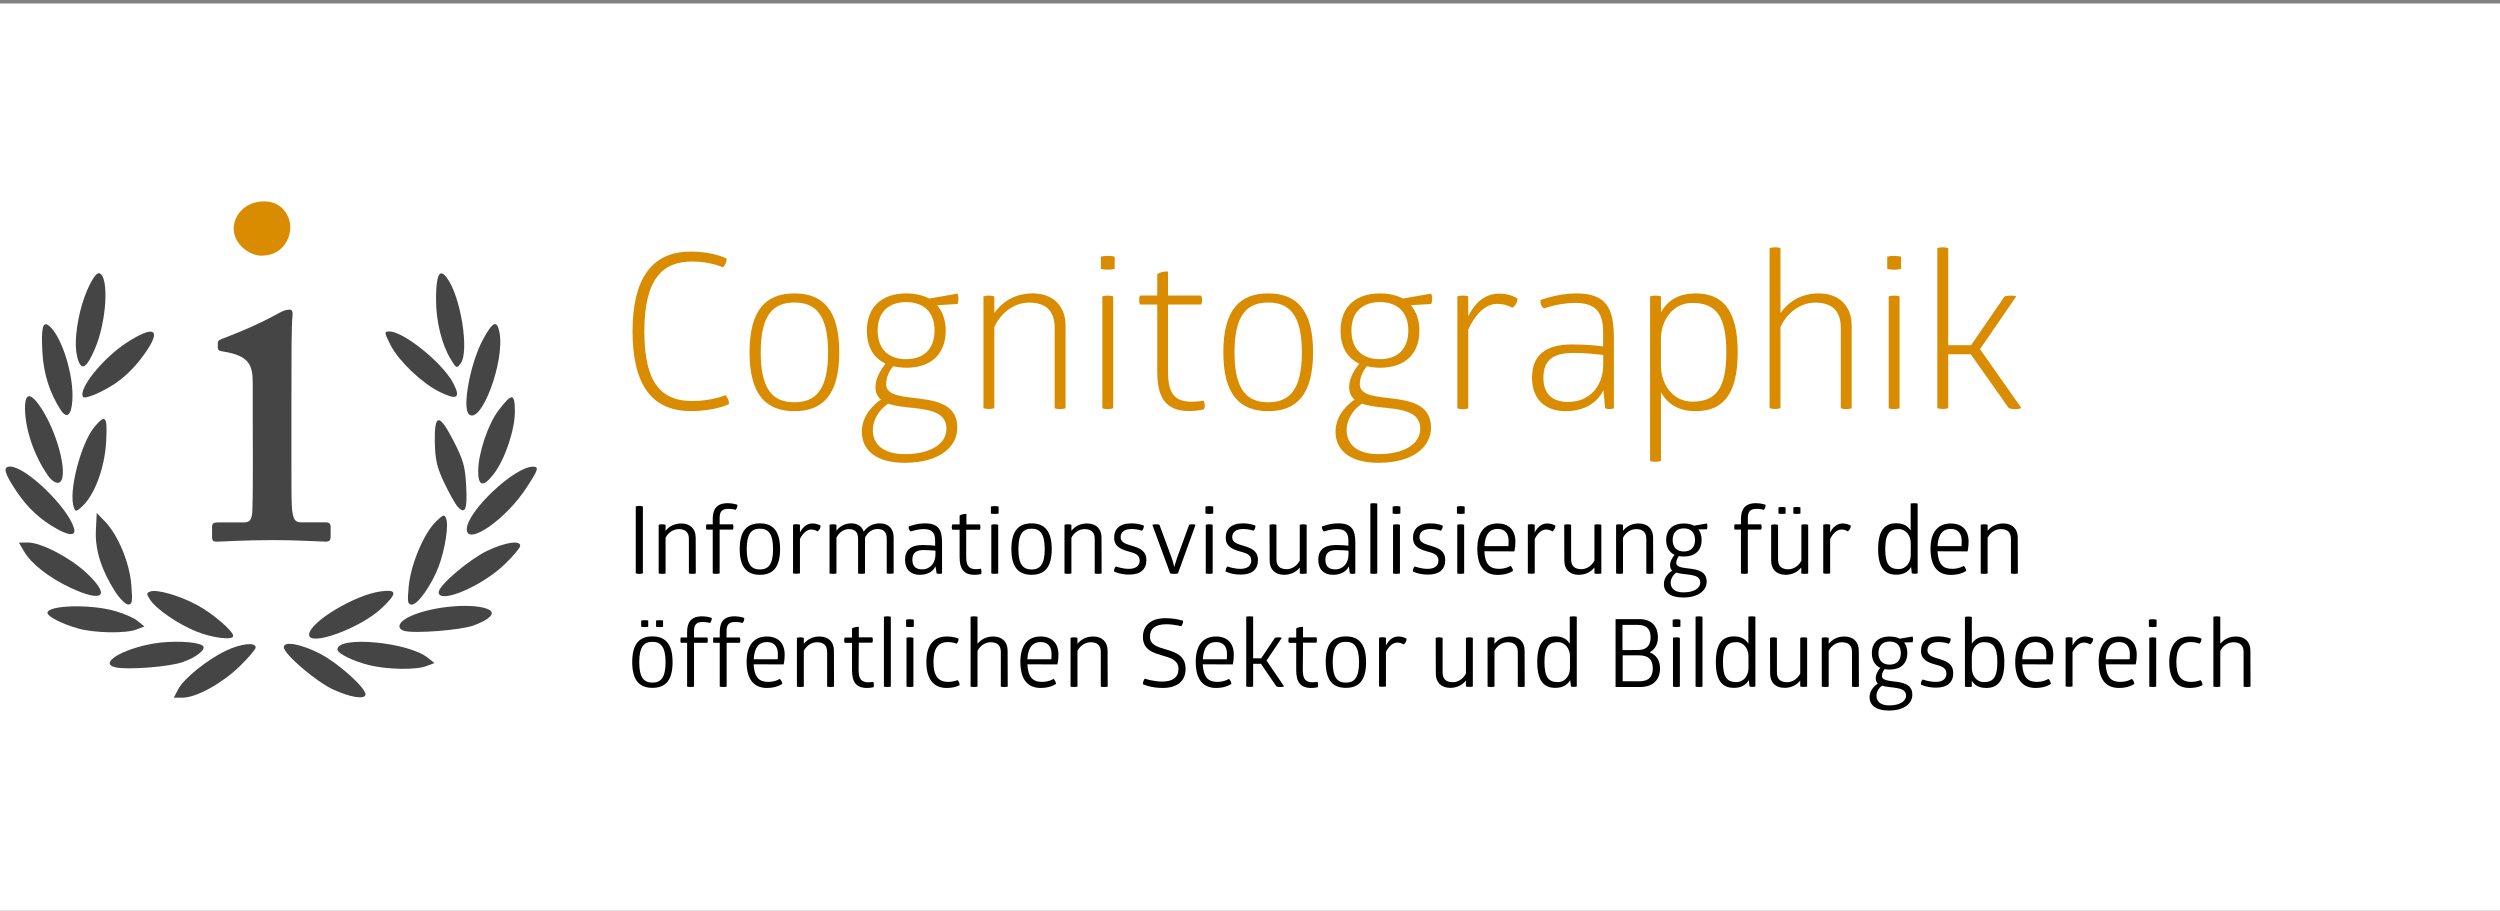 <?xml version="1.0" encoding="UTF-8"?>
<!-- Generator: Adobe Illustrator 27.2.0, SVG Export Plug-In . SVG Version: 6.00 Build 0)  -->
<svg xmlns="http://www.w3.org/2000/svg" xmlns:xlink="http://www.w3.org/1999/xlink" version="1.1" id="Ebene_1" x="0px" y="0px" viewBox="0 0 239.08 87.09" style="enable-background:new 0 0 239.08 87.09;" xml:space="preserve">
<rect x="0" y="0" width="239.08" height="87.09" fill="#808080" stroke="none"/>
<style type="text/css">
	.st0{fill:#FFFFFF;}
	.st1{fill:#454545;}
	.st2{fill:#D98C00;}
</style>
<rect y="0.33" class="st0" width="239.08" height="87.09"></rect>
<g>
	<path class="st1" d="M17.05,65.9c0.52-1.01,2.81-2.85,4.57-3.68c1.45-0.68,2.83-0.83,2.83-0.3c0,0.17-0.7,1-1.55,1.82   c-1.7,1.64-4.14,2.98-5.45,2.98h-0.83L17.05,65.9z"></path>
	<path class="st1" d="M31.8,65.91c-1.63-0.78-4.66-3.36-4.66-4.02c0-0.62,1.69-0.3,3.53,0.66c1.71,0.9,4.28,3.21,4.28,3.85   C34.95,66.93,33.48,66.7,31.8,65.91z"></path>
	<path class="st1" d="M11.06,63.82c-1.65-0.36,0.54-1.73,3.58-2.27c1.7-0.3,4.1-0.21,4.71,0.17c0.48,0.29-0.51,1.13-1.86,1.59   C16.24,63.77,12.19,64.08,11.06,63.82z"></path>
	<path class="st1" d="M35.35,63.62c-1.57-0.38-3.08-1.13-3.08-1.51c0-1.34,6.8-0.71,8.65,0.8l0.63,0.5l-0.76,0.28   C39.81,64.09,37.05,64.03,35.35,63.62z"></path>
	<path class="st1" d="M18.75,60.38c-1.8-0.74-3.79-2.12-4.39-3.02c-0.37-0.57-0.37-0.65,0-0.79c0.63-0.24,2.77,0.37,4.47,1.28   c1.47,0.78,3.47,2.49,3.47,2.96C22.3,61.26,20.28,61.01,18.75,60.38z"></path>
	<path class="st1" d="M29.56,60.7c0-1.18,4.33-3.79,6.81-4.14c1.63-0.22,1.66,0.15,0.14,1.59C34.52,60.05,29.56,61.88,29.56,60.7z"></path>
	<path class="st1" d="M7.5,60.11c-1.5-0.41-2.97-1.15-2.96-1.5c0-0.74,4.13-0.86,6.49-0.17c0.84,0.24,1.8,0.66,2.14,0.95l0.64,0.52   l-0.76,0.29C12.06,60.6,9.01,60.54,7.5,60.11z"></path>
	<path class="st1" d="M38.65,60.33c-0.81-0.26-0.5-0.93,0.69-1.44c2.21-0.98,6.3-1.27,7.5-0.54c0.55,0.34-0.12,0.95-1.59,1.48   C43.99,60.27,39.59,60.61,38.65,60.33z"></path>
	<path class="st1" d="M10.99,56.54c-1.32-2.08-1.91-3.99-1.82-5.84l0.08-1.64l0.78,0.8c1.28,1.33,2.37,3.98,2.53,6.09   c0.13,1.61,0.08,1.86-0.3,1.86C11.99,57.8,11.44,57.24,10.99,56.54z"></path>
	<path class="st1" d="M39.09,56.04c0.2-2.08,1.45-5.07,2.63-6.19c0.66-0.64,0.79-0.68,0.94-0.27c0.27,0.66-0.1,2.96-0.71,4.6   c-0.68,1.77-1.99,3.64-2.57,3.64C38.97,57.8,38.95,57.57,39.09,56.04z"></path>
	<path class="st1" d="M6.7,56.19c-2.05-0.97-3.71-2.28-4.4-3.45l-0.49-0.85l0.85-0.01c1.27,0,4.04,1.44,5.61,2.91   C10.63,57.01,9.88,57.68,6.7,56.19z"></path>
	<path class="st1" d="M41.95,56.64c0-0.66,2.91-3.13,4.63-3.96c1.75-0.83,3.18-1.04,3.17-0.48c0,0.17-0.64,0.95-1.43,1.71   C46.16,56.04,41.97,57.82,41.95,56.64z"></path>
	<path class="st1" d="M5.46,50.59c-1.62-0.9-2.83-2.03-3.89-3.61c-1.18-1.77-1.33-2.36-0.59-2.36c1.48,0.01,5.46,3.83,6.09,5.87   C7.3,51.23,6.69,51.28,5.46,50.59z"></path>
	<path class="st1" d="M44.64,50.61c0-1.68,4.55-5.98,6.32-5.98c0.62,0,0.52,0.29-0.63,2.04C48.38,49.67,44.64,52.25,44.64,50.61z"></path>
	<path class="st1" d="M7.07,48.54c-0.56-1.43,0.65-6.13,1.96-7.71c1.07-1.27,1.26-1.05,1.12,1.42c-0.13,2.44-1.08,5.04-2.26,6.15   C7.29,48.96,7.22,48.96,7.07,48.54z"></path>
	<path class="st1" d="M43.76,48.45c-0.23-0.26-0.8-1.29-1.29-2.3c-0.71-1.53-0.85-2.19-0.89-3.9c-0.04-2.76,0.43-2.75,1.84,0.01   c0.9,1.76,1.07,2.4,1.16,4.2C44.71,48.71,44.49,49.26,43.76,48.45z"></path>
	<path class="st1" d="M4.6,45.5c-1.34-1.91-2.2-4.45-2.21-6.47c0-1.56,0.58-1.51,1.63,0.12c1.66,2.64,2.6,6.81,1.56,7.02   C5.32,46.22,4.9,45.93,4.6,45.5z"></path>
	<path class="st1" d="M45.73,45.06c0-1.7,0.95-4.54,1.97-5.85c1.27-1.65,1.53-1.63,1.54,0.14c0,1.76-0.95,4.57-2,5.95   C46.23,46.61,45.73,46.54,45.73,45.06z"></path>
	<path class="st1" d="M5.79,39.18c-1.02-1.57-1.61-3.4-1.73-5.39c-0.14-2.47,0.02-3.13,0.65-2.62c1.2,1,2.37,4.76,2.21,7.1   C6.83,39.76,6.38,40.1,5.79,39.18z"></path>
	<path class="st1" d="M44.83,39.6c-0.65-0.65,0.17-4.98,1.39-7.19c0.91-1.68,1.32-1.84,1.55-0.6C48.29,34.58,45.98,40.73,44.83,39.6   z"></path>
	<path class="st1" d="M7.94,37.95c-0.48-0.76,1.94-3.75,4.22-5.21c2.49-1.61,3.27-1.3,1.9,0.76c-0.93,1.37-1.87,2.36-3.05,3.18   C9.79,37.49,8.11,38.22,7.94,37.95z"></path>
	<path class="st1" d="M41.99,37.45c-1.66-0.83-3.85-2.92-4.62-4.41c-0.64-1.27-0.65-1.34-0.12-1.34c1.37,0.01,5.1,3.03,6.1,4.95   C44.09,38.08,43.71,38.31,41.99,37.45z"></path>
	<path class="st1" d="M7.51,34.54c-0.4-1.01-0.33-2.68,0.14-4.7c0.45-1.92,1.43-3.86,1.85-3.71c0.95,0.33,0.7,4.61-0.42,7.22   C8.32,35.12,7.86,35.46,7.51,34.54z"></path>
	<path id="path1396_6_" class="st1" d="M43.11,34.36c-0.87-1.42-1.42-3.66-1.41-5.74c0-2.35,0.33-2.99,1.01-2.08   c1.34,1.71,2.2,7.09,1.34,8.22C43.69,35.25,43.63,35.24,43.11,34.36z"></path>
	<path class="st1" d="M24.17,36.68c0-1.75-0.3-2.67-2.87-3.07c-0.36-0.05-0.47-0.15-0.47-0.36v-0.47c0-0.15,0.1-0.26,0.36-0.36   c1.64-0.62,3.6-1.43,5.54-2.51c0.41-0.21,0.66-0.3,0.98-0.3c0.26,0,0.3,0.26,0.26,0.62c-0.1,0.87-0.1,4.11-0.1,8.37v5.6   c0,2,0,3.85,0.05,4.41c0.1,0.98,0.26,1.34,0.83,1.34h2.36c0.41,0,0.51,0.15,0.51,0.47v0.87c0,0.36-0.1,0.51-0.47,0.51   c-0.41,0-2.77-0.15-4.92-0.15c-2.98,0-4.98,0.15-5.54,0.15c-0.26,0-0.41-0.1-0.41-0.41v-1.02c0-0.3,0.15-0.41,0.51-0.41h2.51   c0.56,0,0.77-0.21,0.83-1.02c0.05-1.54,0.05-3.13,0.05-4.67C24.17,44.26,24.17,36.68,24.17,36.68z"></path>
	<path class="st2" d="M22.35,21.86c0-1.2,1.01-2.6,2.91-2.6c1.71,0,2.5,1.39,2.5,2.46c0,1.24-0.84,2.73-2.77,2.73   C23.92,24.46,22.35,23.39,22.35,21.86z"></path>
</g>
<g>
	<path d="M60.8,48.44c0,0,0.11-0.06,0.34-0.06c0.22,0,0.34,0.06,0.34,0.06v6.38c0,0-0.11,0.06-0.34,0.06   c-0.24,0-0.34-0.06-0.34-0.06V48.44z"></path>
	<path d="M66.54,54.84c0,0-0.11,0.04-0.33,0.04c-0.23,0-0.33-0.04-0.33-0.04v-3.31c0-0.62-0.33-0.93-0.97-0.93   c-0.49,0-0.99,0.3-1.26,0.82v3.42c0,0-0.11,0.04-0.33,0.04c-0.23,0-0.33-0.04-0.33-0.04v-4.65c0,0,0.1-0.05,0.33-0.05   c0.21,0,0.33,0.05,0.33,0.05v0.57c0.35-0.44,0.87-0.7,1.5-0.7c0.88,0,1.38,0.54,1.38,1.35L66.54,54.84L66.54,54.84z"></path>
	<path d="M69.6,48.12c0.54,0,0.92,0.16,0.92,0.16c0,0.19-0.06,0.35-0.17,0.48c0,0-0.28-0.1-0.7-0.1c-0.66,0-0.83,0.32-0.83,0.9v0.58   h1.27c0.02,0.07,0.05,0.15,0.05,0.26c0,0.11-0.02,0.19-0.05,0.25h-1.27v4.19c0,0-0.1,0.04-0.33,0.04c-0.22,0-0.33-0.04-0.33-0.04   v-4.19h-0.61c-0.02-0.07-0.03-0.15-0.03-0.26s0.02-0.2,0.03-0.25h0.61V49.6C68.17,48.73,68.5,48.12,69.6,48.12z"></path>
	<path d="M72.67,50.05c1.2,0,1.93,0.68,1.93,2.46c0,1.79-0.72,2.46-1.93,2.46c-1.2,0-1.93-0.68-1.93-2.46S71.46,50.05,72.67,50.05z    M72.67,50.56c-0.78,0-1.26,0.44-1.26,1.95s0.48,1.95,1.26,1.95c0.78,0,1.26-0.44,1.26-1.95S73.45,50.56,72.67,50.56z"></path>
	<path d="M77.7,50.06c0.39,0,0.65,0.14,0.78,0.21c-0.02,0.24-0.11,0.41-0.29,0.55c-0.2-0.12-0.37-0.18-0.61-0.18   c-0.42,0-0.81,0.36-1.08,0.9v3.29c0,0-0.1,0.04-0.33,0.04c-0.23,0-0.33-0.04-0.33-0.04v-4.65c0,0,0.1-0.05,0.33-0.05   c0.22,0,0.33,0.05,0.33,0.05v0.74C76.86,50.23,77.33,50.06,77.7,50.06z"></path>
	<path d="M84.15,50.05c0.84,0,1.31,0.54,1.31,1.35v3.43c0,0-0.11,0.04-0.33,0.04c-0.22,0-0.33-0.04-0.33-0.04v-3.31   c0-0.63-0.29-0.93-0.89-0.93c-0.47,0-0.93,0.28-1.19,0.83v3.42c0,0-0.11,0.04-0.33,0.04c-0.22,0-0.33-0.04-0.33-0.04v-3.31   c0-0.63-0.29-0.93-0.89-0.93c-0.46,0-0.93,0.3-1.18,0.82v3.42c0,0-0.11,0.04-0.33,0.04c-0.23,0-0.33-0.04-0.33-0.04v-4.65   c0,0,0.1-0.05,0.33-0.05c0.21,0,0.33,0.05,0.33,0.05v0.56c0.33-0.43,0.82-0.7,1.42-0.7c0.55,0,0.99,0.24,1.19,0.79   C82.97,50.33,83.48,50.05,84.15,50.05z"></path>
	<path d="M88.46,50.05c1.29,0,1.63,0.62,1.63,1.82v2.97c0,0-0.08,0.04-0.26,0.04c-0.16,0-0.26-0.04-0.26-0.04l-0.1-0.68   c-0.25,0.52-0.79,0.81-1.52,0.81c-0.84,0-1.4-0.5-1.4-1.44s0.57-1.41,1.7-1.41c0.51,0,0.96,0.04,1.18,0.07V51.7   c0-0.77-0.33-1.1-1.07-1.1c-0.68,0-1.26,0.23-1.26,0.23c-0.02-0.01-0.1-0.07-0.16-0.2c-0.06-0.14-0.04-0.25-0.04-0.28   C86.92,50.36,87.61,50.05,88.46,50.05z M88.36,52.6c-0.75,0-1.11,0.27-1.11,0.93c0,0.65,0.36,0.92,0.93,0.92   c0.79,0,1.28-0.61,1.28-1.43v-0.36C89.24,52.65,88.79,52.6,88.36,52.6z"></path>
	<path d="M92.4,53.24c0,0.87,0.25,1.19,0.96,1.19c0.22,0,0.44-0.05,0.44-0.05s0.06,0.11,0.06,0.27c0,0.16-0.03,0.25-0.03,0.25   c-0.09,0.02-0.34,0.07-0.63,0.07c-1.07,0-1.43-0.61-1.43-1.7v-2.61h-0.7c0,0-0.05-0.09-0.05-0.25c0-0.18,0.05-0.26,0.05-0.26h0.7   v-0.85c0.17-0.11,0.42-0.16,0.65-0.15v1h1.29c0,0,0.05,0.09,0.05,0.25s-0.05,0.26-0.05,0.26H92.4L92.4,53.24L92.4,53.24z"></path>
	<path d="M95.5,49.11c0,0-0.12,0.04-0.37,0.04c-0.25,0-0.37-0.04-0.37-0.04v-0.66c0,0,0.11-0.05,0.37-0.05   c0.25,0,0.37,0.05,0.37,0.05V49.11z M95.46,54.84c0,0-0.11,0.04-0.33,0.04c-0.24,0-0.33-0.04-0.33-0.04v-4.65   c0,0,0.09-0.05,0.33-0.05c0.21,0,0.33,0.05,0.33,0.05V54.84z"></path>
	<path d="M98.65,50.05c1.2,0,1.93,0.68,1.93,2.46c0,1.79-0.72,2.46-1.93,2.46s-1.93-0.68-1.93-2.46S97.44,50.05,98.65,50.05z    M98.65,50.56c-0.78,0-1.26,0.44-1.26,1.95s0.48,1.95,1.26,1.95s1.26-0.44,1.26-1.95S99.43,50.56,98.65,50.56z"></path>
	<path d="M105.35,54.84c0,0-0.11,0.04-0.33,0.04c-0.23,0-0.33-0.04-0.33-0.04v-3.31c0-0.62-0.33-0.93-0.97-0.93   c-0.49,0-0.99,0.3-1.26,0.82v3.42c0,0-0.11,0.04-0.33,0.04c-0.23,0-0.33-0.04-0.33-0.04v-4.65c0,0,0.1-0.05,0.33-0.05   c0.21,0,0.33,0.05,0.33,0.05v0.57c0.35-0.44,0.87-0.7,1.5-0.7c0.88,0,1.38,0.54,1.38,1.35L105.35,54.84L105.35,54.84z"></path>
	<path d="M108.17,50.05c0.8,0,1.22,0.22,1.22,0.22c0.01,0.17-0.06,0.37-0.18,0.48c0,0-0.43-0.16-0.97-0.16   c-0.7,0-1.07,0.28-1.07,0.79c0,0.52,0.56,0.66,1.13,0.83c0.64,0.2,1.33,0.43,1.33,1.36c0,0.87-0.55,1.38-1.65,1.38   c-0.9,0-1.44-0.3-1.44-0.3c-0.01-0.19,0.06-0.38,0.18-0.48c0,0,0.59,0.23,1.23,0.23c0.61,0,1.04-0.25,1.04-0.8   c0-0.6-0.56-0.72-1.13-0.88c-0.63-0.18-1.31-0.44-1.31-1.29C106.54,50.61,107.07,50.05,108.17,50.05z"></path>
	<path d="M112.02,53.27c0.18,0.5,0.27,0.93,0.27,0.93h0.02c0,0,0.1-0.42,0.28-0.92l1.13-3.09c0,0,0.1-0.05,0.29-0.05   c0.2,0,0.32,0.05,0.32,0.05l-1.68,4.65c0,0-0.16,0.04-0.37,0.04c-0.24,0-0.37-0.04-0.37-0.04l-1.71-4.65c0,0,0.11-0.05,0.34-0.05   c0.24,0,0.34,0.05,0.34,0.05L112.02,53.27z"></path>
	<path d="M116.02,49.11c0,0-0.12,0.04-0.37,0.04c-0.25,0-0.37-0.04-0.37-0.04v-0.66c0,0,0.11-0.05,0.37-0.05   c0.25,0,0.37,0.05,0.37,0.05V49.11z M115.97,54.84c0,0-0.11,0.04-0.33,0.04c-0.24,0-0.33-0.04-0.33-0.04v-4.65   c0,0,0.09-0.05,0.33-0.05c0.21,0,0.33,0.05,0.33,0.05V54.84z"></path>
	<path d="M118.84,50.05c0.8,0,1.22,0.22,1.22,0.22c0.01,0.17-0.06,0.37-0.18,0.48c0,0-0.43-0.16-0.97-0.16   c-0.7,0-1.07,0.28-1.07,0.79c0,0.52,0.56,0.66,1.13,0.83c0.64,0.2,1.33,0.43,1.33,1.36c0,0.87-0.55,1.38-1.65,1.38   c-0.9,0-1.44-0.3-1.44-0.3c-0.01-0.19,0.06-0.38,0.18-0.48c0,0,0.59,0.23,1.23,0.23c0.61,0,1.04-0.25,1.04-0.8   c0-0.6-0.56-0.72-1.13-0.88c-0.63-0.18-1.31-0.44-1.31-1.29C117.21,50.61,117.74,50.05,118.84,50.05z"></path>
	<path d="M121.41,50.19c0,0,0.11-0.05,0.33-0.05c0.22,0,0.33,0.05,0.33,0.05v3.31c0,0.62,0.33,0.93,0.98,0.93   c0.48,0,0.97-0.29,1.25-0.82v-3.42c0,0,0.11-0.05,0.33-0.05c0.22,0,0.33,0.05,0.33,0.05v4.65c0,0-0.1,0.04-0.33,0.04   c-0.21,0-0.33-0.04-0.33-0.04v-0.57c-0.35,0.44-0.88,0.7-1.5,0.7c-0.88,0-1.38-0.54-1.38-1.35L121.41,50.19L121.41,50.19z"></path>
	<path d="M127.98,50.05c1.29,0,1.63,0.62,1.63,1.82v2.97c0,0-0.08,0.04-0.26,0.04c-0.16,0-0.26-0.04-0.26-0.04l-0.1-0.68   c-0.25,0.52-0.79,0.81-1.52,0.81c-0.84,0-1.4-0.5-1.4-1.44s0.57-1.41,1.7-1.41c0.51,0,0.96,0.04,1.18,0.07V51.7   c0-0.77-0.33-1.1-1.07-1.1c-0.68,0-1.26,0.23-1.26,0.23c-0.02-0.01-0.1-0.07-0.16-0.2c-0.06-0.14-0.04-0.25-0.04-0.28   C126.44,50.36,127.12,50.05,127.98,50.05z M127.86,52.6c-0.75,0-1.11,0.27-1.11,0.93c0,0.65,0.36,0.92,0.93,0.92   c0.79,0,1.28-0.61,1.28-1.43v-0.36C128.75,52.65,128.3,52.6,127.86,52.6z"></path>
	<path d="M131.71,54.84c0,0-0.11,0.04-0.33,0.04c-0.24,0-0.33-0.04-0.33-0.04v-6.68c0,0,0.09-0.04,0.33-0.04   c0.21,0,0.33,0.04,0.33,0.04V54.84z"></path>
	<path d="M133.92,49.11c0,0-0.12,0.04-0.37,0.04c-0.25,0-0.37-0.04-0.37-0.04v-0.66c0,0,0.11-0.05,0.37-0.05   c0.25,0,0.37,0.05,0.37,0.05V49.11z M133.88,54.84c0,0-0.11,0.04-0.33,0.04c-0.24,0-0.33-0.04-0.33-0.04v-4.65   c0,0,0.09-0.05,0.33-0.05c0.21,0,0.33,0.05,0.33,0.05V54.84z"></path>
	<path d="M136.75,50.05c0.8,0,1.22,0.22,1.22,0.22c0.01,0.17-0.06,0.37-0.18,0.48c0,0-0.43-0.16-0.97-0.16   c-0.7,0-1.07,0.28-1.07,0.79c0,0.52,0.56,0.66,1.13,0.83c0.64,0.2,1.33,0.43,1.33,1.36c0,0.87-0.55,1.38-1.65,1.38   c-0.9,0-1.44-0.3-1.44-0.3c-0.01-0.19,0.06-0.38,0.18-0.48c0,0,0.58,0.23,1.23,0.23c0.61,0,1.03-0.25,1.03-0.8   c0-0.6-0.56-0.72-1.13-0.88c-0.63-0.18-1.3-0.44-1.3-1.29C135.12,50.61,135.65,50.05,136.75,50.05z"></path>
	<path d="M140.07,49.11c0,0-0.12,0.04-0.37,0.04c-0.25,0-0.37-0.04-0.37-0.04v-0.66c0,0,0.11-0.05,0.37-0.05   c0.25,0,0.37,0.05,0.37,0.05V49.11z M140.02,54.84c0,0-0.11,0.04-0.33,0.04c-0.24,0-0.33-0.04-0.33-0.04v-4.65   c0,0,0.09-0.05,0.33-0.05c0.21,0,0.33,0.05,0.33,0.05V54.84z"></path>
	<path d="M141.95,52.72c0.07,1.24,0.52,1.68,1.4,1.68c0.69,0,1.1-0.29,1.1-0.29c0.12,0.1,0.23,0.29,0.24,0.48   c0,0-0.49,0.39-1.46,0.39c-1.29,0-1.95-0.86-1.95-2.49c0-1.7,0.79-2.43,1.94-2.43c1.09,0,1.7,0.65,1.7,1.74   c0,0.56-0.1,0.93-0.1,0.93L141.95,52.72L141.95,52.72z M143.22,50.58c-0.72,0-1.2,0.48-1.26,1.65h2.29   c0.01-0.07,0.02-0.24,0.02-0.52C144.27,51.11,143.99,50.58,143.22,50.58z"></path>
	<path d="M147.97,50.06c0.39,0,0.65,0.14,0.78,0.21c-0.02,0.24-0.11,0.41-0.29,0.55c-0.2-0.12-0.37-0.18-0.61-0.18   c-0.42,0-0.81,0.36-1.08,0.9v3.29c0,0-0.1,0.04-0.33,0.04s-0.33-0.04-0.33-0.04v-4.65c0,0,0.1-0.05,0.33-0.05   c0.22,0,0.33,0.05,0.33,0.05v0.74C147.13,50.23,147.6,50.06,147.97,50.06z"></path>
	<path d="M149.59,50.19c0,0,0.11-0.05,0.33-0.05c0.22,0,0.33,0.05,0.33,0.05v3.31c0,0.62,0.33,0.93,0.98,0.93   c0.48,0,0.97-0.29,1.25-0.82v-3.42c0,0,0.11-0.05,0.33-0.05s0.33,0.05,0.33,0.05v4.65c0,0-0.1,0.04-0.33,0.04   c-0.21,0-0.33-0.04-0.33-0.04v-0.57c-0.35,0.44-0.88,0.7-1.5,0.7c-0.88,0-1.38-0.54-1.38-1.35L149.59,50.19L149.59,50.19z"></path>
	<path d="M158.1,54.84c0,0-0.11,0.04-0.33,0.04c-0.23,0-0.33-0.04-0.33-0.04v-3.31c0-0.62-0.33-0.93-0.97-0.93   c-0.5,0-0.99,0.3-1.26,0.82v3.42c0,0-0.11,0.04-0.33,0.04c-0.23,0-0.33-0.04-0.33-0.04v-4.65c0,0,0.1-0.05,0.33-0.05   c0.21,0,0.33,0.05,0.33,0.05v0.57c0.35-0.44,0.87-0.7,1.5-0.7c0.88,0,1.38,0.54,1.38,1.35L158.1,54.84L158.1,54.84z"></path>
	<path d="M163.23,50.06c0.07,0.16,0.07,0.39,0,0.55l-0.81,0.02c0.2,0.25,0.31,0.6,0.31,1.01c0,0.98-0.6,1.58-1.7,1.58   c-0.17,0-0.34-0.01-0.48-0.04c-0.11,0.16-0.25,0.39-0.25,0.66c0.07,0.92,2.91-0.02,2.91,1.79c0,0.84-0.79,1.51-2.25,1.51   c-1.29,0-1.84-0.56-1.84-1.28c0-0.71,0.57-1.16,0.79-1.29c-0.12-0.12-0.2-0.29-0.2-0.52c0-0.39,0.24-0.75,0.43-0.99   c-0.52-0.25-0.8-0.74-0.8-1.41c0-0.98,0.61-1.59,1.7-1.59c0.39,0,0.71,0.08,0.97,0.21L163.23,50.06z M160.31,54.76   c-0.34,0.24-0.54,0.61-0.54,0.97c0,0.54,0.39,0.92,1.22,0.92c1,0,1.61-0.39,1.61-0.95C162.59,54.78,161.14,55.04,160.31,54.76z    M161.03,50.53c-0.63,0-1.07,0.36-1.07,1.1c0,0.75,0.43,1.11,1.07,1.11c0.64,0,1.07-0.36,1.07-1.11   C162.09,50.89,161.67,50.53,161.03,50.53z"></path>
	<path d="M167.93,48.12c0.54,0,0.92,0.16,0.92,0.16c0,0.19-0.06,0.35-0.17,0.48c0,0-0.28-0.1-0.7-0.1c-0.66,0-0.83,0.32-0.83,0.9   v0.58h1.27c0.02,0.07,0.05,0.15,0.05,0.26c0,0.11-0.02,0.19-0.05,0.25h-1.27v4.19c0,0-0.1,0.04-0.33,0.04   c-0.22,0-0.33-0.04-0.33-0.04v-4.19h-0.61c-0.02-0.07-0.03-0.15-0.03-0.26s0.02-0.2,0.03-0.25h0.61V49.6   C166.51,48.73,166.84,48.12,167.93,48.12z"></path>
	<path d="M172.59,50.14c0.22,0,0.33,0.05,0.33,0.05v4.65c0,0-0.1,0.04-0.33,0.04c-0.21,0-0.33-0.04-0.33-0.04v-0.57   c-0.35,0.44-0.88,0.7-1.5,0.7c-0.88,0-1.38-0.54-1.38-1.35V50.2c0,0,0.11-0.05,0.33-0.05c0.22,0,0.33,0.05,0.33,0.05v3.31   c0,0.62,0.33,0.93,0.98,0.93c0.48,0,0.97-0.29,1.25-0.82V50.2C172.26,50.19,172.37,50.14,172.59,50.14z M170.42,48.48   c0.21,0,0.34,0.05,0.34,0.05v0.58c0,0-0.11,0.04-0.34,0.04c-0.23,0-0.34-0.04-0.34-0.04v-0.58   C170.09,48.52,170.2,48.48,170.42,48.48z M171.84,48.48c0.21,0,0.34,0.05,0.34,0.05v0.58c0,0-0.11,0.04-0.34,0.04   c-0.23,0-0.34-0.04-0.34-0.04v-0.58C171.51,48.52,171.62,48.48,171.84,48.48z"></path>
	<path d="M176.22,50.06c0.39,0,0.65,0.14,0.78,0.21c-0.02,0.24-0.11,0.41-0.29,0.55c-0.2-0.12-0.37-0.18-0.61-0.18   c-0.42,0-0.81,0.36-1.08,0.9v3.29c0,0-0.1,0.04-0.33,0.04s-0.33-0.04-0.33-0.04v-4.65c0,0,0.1-0.05,0.33-0.05   c0.22,0,0.33,0.05,0.33,0.05v0.74C175.38,50.23,175.85,50.06,176.22,50.06z"></path>
	<path d="M183.06,48.12c0.22,0,0.33,0.04,0.33,0.04v6.67c0,0-0.11,0.04-0.27,0.04c-0.17,0-0.29-0.04-0.29-0.04l-0.07-0.61   c-0.26,0.45-0.7,0.74-1.42,0.74c-1.06,0-1.73-0.62-1.73-2.46c0-1.84,0.68-2.46,1.73-2.46c0.69,0,1.11,0.26,1.38,0.7v-2.59   C182.73,48.16,182.83,48.12,183.06,48.12z M181.56,50.6c-0.88,0-1.27,0.48-1.27,1.91c0,1.43,0.39,1.91,1.27,1.91   c0.76,0,1.17-0.67,1.17-1.34v-1.16C182.72,51.27,182.32,50.6,181.56,50.6z"></path>
	<path d="M185.29,52.72c0.07,1.24,0.52,1.68,1.4,1.68c0.69,0,1.1-0.29,1.1-0.29c0.12,0.1,0.23,0.29,0.24,0.48   c0,0-0.49,0.39-1.46,0.39c-1.29,0-1.95-0.86-1.95-2.49c0-1.7,0.79-2.43,1.94-2.43c1.09,0,1.7,0.65,1.7,1.74   c0,0.56-0.1,0.93-0.1,0.93L185.29,52.72L185.29,52.72z M186.55,50.58c-0.72,0-1.2,0.48-1.26,1.65h2.29   c0.01-0.07,0.02-0.24,0.02-0.52C187.6,51.11,187.32,50.58,186.55,50.58z"></path>
	<path d="M192.97,54.84c0,0-0.11,0.04-0.33,0.04c-0.23,0-0.33-0.04-0.33-0.04v-3.31c0-0.62-0.33-0.93-0.97-0.93   c-0.5,0-0.99,0.3-1.26,0.82v3.42c0,0-0.11,0.04-0.33,0.04c-0.23,0-0.33-0.04-0.33-0.04v-4.65c0,0,0.1-0.05,0.33-0.05   c0.21,0,0.33,0.05,0.33,0.05v0.57c0.35-0.44,0.87-0.7,1.5-0.7c0.88,0,1.38,0.54,1.38,1.35L192.97,54.84L192.97,54.84z"></path>
	<path d="M62.39,60.86c1.2,0,1.93,0.68,1.93,2.46c0,1.79-0.72,2.46-1.93,2.46c-1.2,0-1.93-0.68-1.93-2.46   C60.46,61.54,61.18,60.86,62.39,60.86z M62.39,61.38c-0.78,0-1.26,0.44-1.26,1.95c0,1.51,0.48,1.95,1.26,1.95   c0.78,0,1.26-0.44,1.26-1.95C63.65,61.82,63.16,61.38,62.39,61.38z M61.66,59.31c0.21,0,0.33,0.03,0.33,0.03v0.6   c0,0-0.11,0.03-0.33,0.03c-0.22,0-0.34-0.03-0.34-0.03v-0.6C61.32,59.36,61.43,59.31,61.66,59.31z M63.08,59.31   c0.21,0,0.33,0.03,0.33,0.03v0.6c0,0-0.11,0.03-0.33,0.03c-0.22,0-0.34-0.03-0.34-0.03v-0.6C62.75,59.36,62.85,59.31,63.08,59.31z"></path>
	<path d="M67.15,58.94c0.54,0,0.92,0.16,0.92,0.16c0,0.19-0.06,0.35-0.17,0.48c0,0-0.28-0.1-0.7-0.1c-0.66,0-0.83,0.32-0.83,0.9   v0.58h1.27c0.02,0.07,0.05,0.15,0.05,0.26c0,0.11-0.02,0.19-0.05,0.25h-1.27v4.19c0,0-0.1,0.04-0.33,0.04   c-0.22,0-0.33-0.04-0.33-0.04v-4.19H65.1c-0.02-0.07-0.03-0.15-0.03-0.26s0.02-0.2,0.03-0.25h0.61v-0.54   C65.72,59.54,66.05,58.94,67.15,58.94z"></path>
	<path d="M70.26,58.94c0.54,0,0.92,0.16,0.92,0.16c0,0.19-0.06,0.35-0.17,0.48c0,0-0.28-0.1-0.7-0.1c-0.66,0-0.83,0.32-0.83,0.9   v0.58h1.27c0.02,0.07,0.05,0.15,0.05,0.26c0,0.11-0.02,0.19-0.05,0.25h-1.26v4.19c0,0-0.1,0.04-0.33,0.04   c-0.22,0-0.33-0.04-0.33-0.04v-4.19h-0.61c-0.02-0.07-0.03-0.15-0.03-0.26s0.02-0.2,0.03-0.25h0.61v-0.54   C68.84,59.54,69.16,58.94,70.26,58.94z"></path>
	<path d="M72.07,63.53c0.07,1.24,0.52,1.68,1.4,1.68c0.69,0,1.1-0.29,1.1-0.29c0.12,0.1,0.22,0.29,0.24,0.48c0,0-0.5,0.39-1.46,0.39   c-1.29,0-1.95-0.86-1.95-2.49c0-1.7,0.79-2.43,1.94-2.43c1.09,0,1.7,0.65,1.7,1.74c0,0.56-0.1,0.93-0.1,0.93L72.07,63.53   L72.07,63.53z M73.34,61.4c-0.72,0-1.2,0.48-1.26,1.65h2.29c0.01-0.07,0.02-0.24,0.02-0.52C74.39,61.92,74.11,61.4,73.34,61.4z"></path>
	<path d="M79.76,65.66c0,0-0.11,0.04-0.33,0.04c-0.23,0-0.33-0.04-0.33-0.04v-3.31c0-0.62-0.33-0.93-0.97-0.93   c-0.49,0-0.99,0.3-1.26,0.82v3.42c0,0-0.11,0.04-0.33,0.04c-0.23,0-0.33-0.04-0.33-0.04V61c0,0,0.1-0.05,0.33-0.05   c0.21,0,0.33,0.05,0.33,0.05v0.57c0.35-0.44,0.87-0.7,1.5-0.7c0.88,0,1.38,0.54,1.38,1.35L79.76,65.66L79.76,65.66z"></path>
	<path d="M82.11,64.06c0,0.87,0.25,1.19,0.96,1.19c0.22,0,0.44-0.05,0.44-0.05s0.06,0.11,0.06,0.27c0,0.16-0.03,0.25-0.03,0.25   c-0.09,0.02-0.34,0.07-0.63,0.07c-1.07,0-1.43-0.61-1.43-1.7v-2.61h-0.7c0,0-0.05-0.09-0.05-0.25c0-0.18,0.05-0.26,0.05-0.26h0.7   V60.1c0.17-0.11,0.42-0.16,0.65-0.15v1h1.29c0,0,0.05,0.09,0.05,0.25c0,0.16-0.05,0.26-0.05,0.26h-1.29L82.11,64.06L82.11,64.06z"></path>
	<path d="M85.19,65.66c0,0-0.11,0.04-0.33,0.04c-0.24,0-0.33-0.04-0.33-0.04v-6.68c0,0,0.09-0.04,0.33-0.04   c0.21,0,0.33,0.04,0.33,0.04V65.66z"></path>
	<path d="M87.39,59.93c0,0-0.12,0.04-0.37,0.04c-0.25,0-0.37-0.04-0.37-0.04v-0.66c0,0,0.11-0.05,0.37-0.05   c0.25,0,0.37,0.05,0.37,0.05V59.93z M87.35,65.66c0,0-0.11,0.04-0.33,0.04c-0.24,0-0.33-0.04-0.33-0.04V61c0,0,0.09-0.05,0.33-0.05   c0.21,0,0.33,0.05,0.33,0.05V65.66z"></path>
	<path d="M89.27,63.33c0,1.29,0.44,1.88,1.42,1.88c0.52,0,0.88-0.17,0.88-0.17c0.12,0.1,0.2,0.29,0.2,0.48c0,0-0.42,0.27-1.24,0.27   c-1.26,0-1.94-0.86-1.94-2.46s0.68-2.46,1.94-2.46c0.79,0,1.14,0.21,1.14,0.21c0,0.19-0.07,0.37-0.2,0.48c0,0-0.31-0.16-0.82-0.16   C89.69,61.41,89.27,62.04,89.27,63.33z"></path>
	<path d="M96.37,65.66c0,0-0.11,0.04-0.33,0.04c-0.23,0-0.33-0.04-0.33-0.04v-3.31c0-0.62-0.33-0.93-0.97-0.93   c-0.49,0-0.99,0.3-1.26,0.82v3.42c0,0-0.11,0.04-0.33,0.04c-0.23,0-0.33-0.04-0.33-0.04v-6.68c0,0,0.1-0.04,0.33-0.04   c0.21,0,0.33,0.04,0.33,0.04v2.59c0.35-0.44,0.87-0.7,1.5-0.7c0.88,0,1.38,0.54,1.38,1.35L96.37,65.66L96.37,65.66z"></path>
	<path d="M98.25,63.53c0.07,1.24,0.52,1.68,1.4,1.68c0.69,0,1.1-0.29,1.1-0.29c0.12,0.1,0.22,0.29,0.24,0.48c0,0-0.5,0.39-1.46,0.39   c-1.29,0-1.95-0.86-1.95-2.49c0-1.7,0.79-2.43,1.94-2.43c1.09,0,1.7,0.65,1.7,1.74c0,0.56-0.1,0.93-0.1,0.93L98.25,63.53   L98.25,63.53z M99.51,61.4c-0.72,0-1.2,0.48-1.26,1.65h2.29c0.01-0.07,0.02-0.24,0.02-0.52C100.56,61.92,100.28,61.4,99.51,61.4z"></path>
	<path d="M105.93,65.66c0,0-0.11,0.04-0.33,0.04c-0.23,0-0.33-0.04-0.33-0.04v-3.31c0-0.62-0.33-0.93-0.97-0.93   c-0.49,0-0.99,0.3-1.26,0.82v3.42c0,0-0.11,0.04-0.33,0.04c-0.23,0-0.33-0.04-0.33-0.04V61c0,0,0.1-0.05,0.33-0.05   c0.21,0,0.33,0.05,0.33,0.05v0.57c0.35-0.44,0.87-0.7,1.5-0.7c0.88,0,1.38,0.54,1.38,1.35L105.93,65.66L105.93,65.66z"></path>
	<path d="M111.44,59.12c1.04,0,1.7,0.25,1.7,0.25c0,0.19-0.07,0.39-0.18,0.52c0,0-0.65-0.19-1.43-0.19c-1.06,0-1.56,0.44-1.56,1.18   c0,0.82,0.77,1,1.65,1.26c0.88,0.27,1.76,0.61,1.76,1.83c0,1.16-0.79,1.82-2.2,1.82c-1.15,0-1.88-0.36-1.88-0.36   c0-0.18,0.07-0.39,0.17-0.53c0,0,0.82,0.28,1.67,0.28c1.02,0,1.56-0.42,1.56-1.2c0-0.78-0.62-1.02-1.34-1.23   c-0.96-0.29-2.06-0.53-2.06-1.84C109.3,59.83,110.04,59.12,111.44,59.12z"></path>
	<path d="M115.02,63.53c0.07,1.24,0.52,1.68,1.4,1.68c0.69,0,1.1-0.29,1.1-0.29c0.12,0.1,0.22,0.29,0.24,0.48   c0,0-0.5,0.39-1.46,0.39c-1.29,0-1.95-0.86-1.95-2.49c0-1.7,0.79-2.43,1.94-2.43c1.09,0,1.7,0.65,1.7,1.74   c0,0.56-0.1,0.93-0.1,0.93L115.02,63.53L115.02,63.53z M116.29,61.4c-0.72,0-1.2,0.48-1.26,1.65h2.29   c0.01-0.07,0.02-0.24,0.02-0.52C117.34,61.92,117.06,61.4,116.29,61.4z"></path>
	<path d="M121.92,61c0,0,0.12-0.05,0.35-0.05c0.2,0,0.31,0.05,0.31,0.05l-1.46,2.17l1.68,2.47c0,0-0.15,0.06-0.37,0.06   c-0.24,0-0.37-0.06-0.37-0.06l-1.47-2.16h-0.75v2.17c0,0-0.11,0.04-0.32,0.04c-0.21,0-0.34-0.04-0.34-0.04v-6.68   c0,0,0.12-0.03,0.34-0.03c0.19,0,0.32,0.03,0.32,0.03v3.99h0.77L121.92,61z"></path>
	<path d="M124.59,64.06c0,0.87,0.25,1.19,0.96,1.19c0.23,0,0.44-0.05,0.44-0.05s0.06,0.11,0.06,0.27c0,0.16-0.03,0.25-0.03,0.25   c-0.09,0.02-0.34,0.07-0.63,0.07c-1.07,0-1.43-0.61-1.43-1.7v-2.61h-0.7c0,0-0.05-0.09-0.05-0.25c0-0.18,0.05-0.26,0.05-0.26h0.7   V60.1c0.17-0.11,0.42-0.16,0.65-0.15v1h1.29c0,0,0.04,0.09,0.04,0.25c0,0.16-0.04,0.26-0.04,0.26h-1.29L124.59,64.06L124.59,64.06z   "></path>
	<path d="M128.71,60.86c1.2,0,1.93,0.68,1.93,2.46c0,1.79-0.72,2.46-1.93,2.46s-1.93-0.68-1.93-2.46   C126.77,61.54,127.49,60.86,128.71,60.86z M128.71,61.38c-0.78,0-1.26,0.44-1.26,1.95c0,1.51,0.48,1.95,1.26,1.95   s1.26-0.44,1.26-1.95C129.97,61.82,129.48,61.38,128.71,61.38z"></path>
	<path d="M133.74,60.87c0.39,0,0.65,0.14,0.78,0.21c-0.02,0.24-0.11,0.41-0.29,0.55c-0.2-0.12-0.37-0.18-0.61-0.18   c-0.42,0-0.81,0.36-1.08,0.9v3.29c0,0-0.1,0.04-0.33,0.04s-0.33-0.04-0.33-0.04v-4.65c0,0,0.1-0.05,0.33-0.05   c0.22,0,0.33,0.05,0.33,0.05v0.74C132.89,61.04,133.36,60.87,133.74,60.87z"></path>
	<path d="M137.3,61c0,0,0.11-0.05,0.33-0.05c0.22,0,0.33,0.05,0.33,0.05v3.31c0,0.62,0.33,0.93,0.98,0.93   c0.48,0,0.97-0.29,1.25-0.82V61c0,0,0.11-0.05,0.33-0.05s0.33,0.05,0.33,0.05v4.65c0,0-0.1,0.04-0.33,0.04   c-0.21,0-0.33-0.04-0.33-0.04v-0.57c-0.35,0.44-0.88,0.7-1.5,0.7c-0.88,0-1.38-0.54-1.38-1.35L137.3,61L137.3,61z"></path>
	<path d="M145.81,65.66c0,0-0.11,0.04-0.33,0.04c-0.23,0-0.33-0.04-0.33-0.04v-3.31c0-0.62-0.33-0.93-0.97-0.93   c-0.5,0-0.99,0.3-1.26,0.82v3.42c0,0-0.11,0.04-0.33,0.04c-0.23,0-0.33-0.04-0.33-0.04V61c0,0,0.1-0.05,0.33-0.05   c0.21,0,0.33,0.05,0.33,0.05v0.57c0.35-0.44,0.87-0.7,1.5-0.7c0.88,0,1.38,0.54,1.38,1.35L145.81,65.66L145.81,65.66z"></path>
	<path d="M150.46,58.94c0.22,0,0.33,0.04,0.33,0.04v6.67c0,0-0.11,0.04-0.27,0.04c-0.17,0-0.29-0.04-0.29-0.04l-0.07-0.61   c-0.26,0.45-0.7,0.74-1.42,0.74c-1.06,0-1.73-0.62-1.73-2.46c0-1.84,0.68-2.46,1.73-2.46c0.69,0,1.11,0.26,1.38,0.7v-2.59   C150.14,58.98,150.24,58.94,150.46,58.94z M148.97,61.41c-0.88,0-1.27,0.48-1.27,1.91s0.39,1.91,1.27,1.91   c0.76,0,1.17-0.67,1.17-1.34v-1.16C150.13,62.08,149.72,61.41,148.97,61.41z"></path>
	<path d="M156.8,59.21c1.24,0,1.75,0.79,1.75,1.74c0,0.93-0.55,1.29-0.78,1.43c0.25,0.11,0.98,0.44,0.98,1.53   c0,1.07-0.63,1.79-1.92,1.79h-2.33v-6.49C154.51,59.21,156.8,59.21,156.8,59.21z M156.65,62.16c0.88,0,1.2-0.5,1.2-1.2   c0-0.72-0.31-1.2-1.22-1.2h-1.47v2.41L156.65,62.16L156.65,62.16z M156.72,65.16c0.98,0,1.34-0.46,1.34-1.24   c0-0.86-0.43-1.25-1.34-1.25h-1.54v2.48H156.72z"></path>
	<path d="M160.7,59.93c0,0-0.12,0.04-0.37,0.04c-0.25,0-0.37-0.04-0.37-0.04v-0.66c0,0,0.11-0.05,0.37-0.05   c0.25,0,0.37,0.05,0.37,0.05V59.93z M160.65,65.66c0,0-0.11,0.04-0.33,0.04c-0.24,0-0.33-0.04-0.33-0.04V61   c0,0,0.09-0.05,0.33-0.05c0.21,0,0.33,0.05,0.33,0.05V65.66z"></path>
	<path d="M162.81,65.66c0,0-0.11,0.04-0.33,0.04c-0.24,0-0.33-0.04-0.33-0.04v-6.68c0,0,0.09-0.04,0.33-0.04   c0.21,0,0.33,0.04,0.33,0.04V65.66z"></path>
	<path d="M167.54,58.94c0.22,0,0.33,0.04,0.33,0.04v6.67c0,0-0.11,0.04-0.27,0.04c-0.17,0-0.29-0.04-0.29-0.04l-0.07-0.61   c-0.26,0.45-0.7,0.74-1.42,0.74c-1.06,0-1.73-0.62-1.73-2.46c0-1.84,0.68-2.46,1.73-2.46c0.69,0,1.11,0.26,1.38,0.7v-2.59   C167.21,58.98,167.31,58.94,167.54,58.94z M166.04,61.41c-0.88,0-1.27,0.48-1.27,1.91s0.39,1.91,1.27,1.91   c0.76,0,1.17-0.67,1.17-1.34v-1.16C167.2,62.08,166.8,61.41,166.04,61.41z"></path>
	<path d="M169.27,61c0,0,0.11-0.05,0.33-0.05c0.22,0,0.33,0.05,0.33,0.05v3.31c0,0.62,0.33,0.93,0.98,0.93   c0.48,0,0.97-0.29,1.25-0.82V61c0,0,0.11-0.05,0.33-0.05c0.22,0,0.33,0.05,0.33,0.05v4.65c0,0-0.1,0.04-0.33,0.04   c-0.21,0-0.33-0.04-0.33-0.04v-0.57c-0.35,0.44-0.88,0.7-1.5,0.7c-0.88,0-1.38-0.54-1.38-1.35L169.27,61L169.27,61z"></path>
	<path d="M177.77,65.66c0,0-0.11,0.04-0.33,0.04c-0.23,0-0.33-0.04-0.33-0.04v-3.31c0-0.62-0.33-0.93-0.97-0.93   c-0.5,0-0.99,0.3-1.26,0.82v3.42c0,0-0.11,0.04-0.33,0.04c-0.23,0-0.33-0.04-0.33-0.04V61c0,0,0.1-0.05,0.33-0.05   c0.21,0,0.33,0.05,0.33,0.05v0.57c0.35-0.44,0.87-0.7,1.5-0.7c0.88,0,1.38,0.54,1.38,1.35L177.77,65.66L177.77,65.66z"></path>
	<path d="M182.9,60.87c0.07,0.16,0.07,0.39,0,0.55l-0.81,0.02c0.2,0.25,0.31,0.6,0.31,1.01c0,0.98-0.6,1.58-1.7,1.58   c-0.17,0-0.34-0.01-0.48-0.04c-0.11,0.16-0.25,0.39-0.25,0.66c0.07,0.92,2.91-0.02,2.91,1.79c0,0.84-0.79,1.51-2.25,1.51   c-1.29,0-1.84-0.56-1.84-1.28c0-0.71,0.57-1.16,0.79-1.29c-0.12-0.12-0.2-0.29-0.2-0.52c0-0.39,0.24-0.75,0.43-0.99   c-0.52-0.25-0.8-0.74-0.8-1.41c0-0.98,0.61-1.59,1.7-1.59c0.39,0,0.71,0.08,0.97,0.21L182.9,60.87z M179.99,65.57   c-0.34,0.24-0.54,0.61-0.54,0.97c0,0.54,0.39,0.92,1.22,0.92c1,0,1.61-0.39,1.61-0.95C182.26,65.6,180.81,65.85,179.99,65.57z    M180.71,61.35c-0.63,0-1.07,0.36-1.07,1.1c0,0.75,0.43,1.11,1.07,1.11c0.64,0,1.07-0.36,1.07-1.11   C181.77,61.71,181.35,61.35,180.71,61.35z"></path>
	<path d="M185.33,60.86c0.8,0,1.22,0.22,1.22,0.22c0.01,0.17-0.06,0.37-0.18,0.48c0,0-0.43-0.16-0.97-0.16   c-0.7,0-1.07,0.28-1.07,0.79c0,0.52,0.56,0.66,1.13,0.83c0.64,0.2,1.33,0.43,1.33,1.36c0,0.87-0.55,1.38-1.65,1.38   c-0.9,0-1.44-0.3-1.44-0.3c-0.01-0.19,0.06-0.38,0.18-0.48c0,0,0.58,0.23,1.23,0.23c0.61,0,1.03-0.25,1.03-0.8   c0-0.6-0.56-0.72-1.13-0.88c-0.63-0.18-1.3-0.44-1.3-1.29C183.7,61.43,184.23,60.86,185.33,60.86z"></path>
	<path d="M188.57,61.57c0.26-0.44,0.7-0.7,1.38-0.7c1.06,0,1.73,0.62,1.73,2.46c0,1.84-0.68,2.46-1.73,2.46   c-0.7,0-1.13-0.26-1.38-0.7v0.57c0,0-0.1,0.04-0.33,0.04s-0.33-0.04-0.33-0.04v-6.66c0,0,0.1-0.04,0.33-0.04   c0.22,0,0.33,0.04,0.33,0.04V61.57z M189.74,61.41c-0.75,0-1.16,0.65-1.17,1.32v1.16c0,0.66,0.41,1.34,1.17,1.34   c0.88,0,1.27-0.48,1.27-1.91C191.01,61.9,190.63,61.41,189.74,61.41z"></path>
	<path d="M193.39,63.53c0.07,1.24,0.52,1.68,1.4,1.68c0.69,0,1.1-0.29,1.1-0.29c0.12,0.1,0.23,0.29,0.24,0.48   c0,0-0.49,0.39-1.46,0.39c-1.29,0-1.95-0.86-1.95-2.49c0-1.7,0.79-2.43,1.94-2.43c1.09,0,1.7,0.65,1.7,1.74   c0,0.56-0.1,0.93-0.1,0.93L193.39,63.53L193.39,63.53z M194.65,61.4c-0.72,0-1.2,0.48-1.26,1.65h2.29   c0.01-0.07,0.02-0.24,0.02-0.52C195.7,61.92,195.42,61.4,194.65,61.4z"></path>
	<path d="M199.4,60.87c0.39,0,0.65,0.14,0.78,0.21c-0.02,0.24-0.11,0.41-0.29,0.55c-0.2-0.12-0.37-0.18-0.61-0.18   c-0.42,0-0.81,0.36-1.08,0.9v3.29c0,0-0.1,0.04-0.33,0.04s-0.33-0.04-0.33-0.04v-4.65c0,0,0.1-0.05,0.33-0.05   c0.22,0,0.33,0.05,0.33,0.05v0.74C198.57,61.04,199.03,60.87,199.4,60.87z"></path>
	<path d="M201.37,63.53c0.07,1.24,0.52,1.68,1.4,1.68c0.69,0,1.1-0.29,1.1-0.29c0.12,0.1,0.23,0.29,0.24,0.48   c0,0-0.49,0.39-1.46,0.39c-1.29,0-1.95-0.86-1.95-2.49c0-1.7,0.79-2.43,1.94-2.43c1.09,0,1.7,0.65,1.7,1.74   c0,0.56-0.1,0.93-0.1,0.93L201.37,63.53L201.37,63.53z M202.63,61.4c-0.72,0-1.2,0.48-1.26,1.65h2.29   c0.01-0.07,0.02-0.24,0.02-0.52C203.69,61.92,203.41,61.4,202.63,61.4z"></path>
	<path d="M206.24,59.93c0,0-0.12,0.04-0.37,0.04c-0.25,0-0.37-0.04-0.37-0.04v-0.66c0,0,0.11-0.05,0.37-0.05   c0.25,0,0.37,0.05,0.37,0.05V59.93z M206.2,65.66c0,0-0.11,0.04-0.33,0.04c-0.24,0-0.33-0.04-0.33-0.04V61c0,0,0.09-0.05,0.33-0.05   c0.21,0,0.33,0.05,0.33,0.05V65.66z"></path>
	<path d="M208.13,63.33c0,1.29,0.44,1.88,1.42,1.88c0.52,0,0.88-0.17,0.88-0.17c0.12,0.1,0.2,0.29,0.2,0.48c0,0-0.42,0.27-1.24,0.27   c-1.26,0-1.94-0.86-1.94-2.46s0.68-2.46,1.94-2.46c0.79,0,1.14,0.21,1.14,0.21c0,0.19-0.07,0.37-0.2,0.48c0,0-0.32-0.16-0.82-0.16   C208.55,61.41,208.13,62.04,208.13,63.33z"></path>
	<path d="M215.22,65.66c0,0-0.11,0.04-0.33,0.04c-0.23,0-0.33-0.04-0.33-0.04v-3.31c0-0.62-0.33-0.93-0.97-0.93   c-0.5,0-0.99,0.3-1.26,0.82v3.42c0,0-0.11,0.04-0.33,0.04c-0.23,0-0.33-0.04-0.33-0.04v-6.68c0,0,0.1-0.04,0.33-0.04   c0.21,0,0.33,0.04,0.33,0.04v2.59c0.35-0.44,0.87-0.7,1.5-0.7c0.88,0,1.38,0.54,1.38,1.35L215.22,65.66L215.22,65.66z"></path>
</g>
<g>
	<path class="st2" d="M66.06,24.06c2.24,0,3.44,0.68,3.44,0.68c-0.02,0.33-0.15,0.6-0.35,0.83c0,0-1.2-0.56-2.95-0.56   c-2.74,0-4.58,1.52-4.58,6.7s1.82,6.64,4.58,6.64c1.92,0,3.18-0.56,3.18-0.56c0.2,0.2,0.33,0.53,0.35,0.84c0,0-1.24,0.68-3.67,0.68   c-3.71,0-5.57-2.5-5.57-7.64C60.5,26.64,62.34,24.06,66.06,24.06z"></path>
	<path class="st2" d="M75.97,28.06c2.7,0,4.29,1.55,4.29,5.63s-1.59,5.63-4.29,5.63c-2.7,0-4.29-1.55-4.29-5.63   S73.27,28.06,75.97,28.06z M75.97,28.93c-1.98,0-3.22,1.11-3.22,4.77s1.24,4.77,3.22,4.77c1.98,0,3.22-1.11,3.22-4.77   S77.95,28.93,75.97,28.93z"></path>
	<path class="st2" d="M91.57,28.08c0.12,0.29,0.12,0.68,0,0.99l-1.96,0.12c0.53,0.6,0.83,1.43,0.83,2.43c0,2.19-1.34,3.55-3.78,3.55   c-0.45,0-0.88-0.07-1.24-0.15c-0.31,0.37-0.68,0.99-0.68,1.75c0.07,2.29,6.81,0.02,6.81,4.13c0,1.82-1.69,3.36-5.03,3.36   c-2.88,0-4.1-1.32-4.1-2.97c0-1.67,1.3-2.72,1.82-3.07c-0.31-0.27-0.52-0.66-0.52-1.2c0-0.88,0.56-1.73,0.97-2.24   c-1.18-0.56-1.79-1.65-1.79-3.15c0-2.23,1.38-3.57,3.78-3.57c0.87,0,1.61,0.19,2.19,0.49L91.57,28.08z M84.94,38.6   c-0.93,0.62-1.47,1.61-1.47,2.52c0,1.4,1.03,2.31,3.06,2.31c2.43,0,3.98-0.97,3.98-2.42C90.51,38.6,86.88,39.31,84.94,38.6z    M86.65,28.89c-1.61,0-2.72,0.91-2.72,2.72c0,1.84,1.11,2.74,2.72,2.74c1.63,0,2.72-0.91,2.72-2.74   C89.38,29.8,88.28,28.89,86.65,28.89z"></path>
	<path class="st2" d="M101.9,39.04c0,0-0.16,0.08-0.52,0.08c-0.37,0-0.52-0.08-0.52-0.08v-7.68c0-1.65-0.84-2.42-2.47-2.42   c-1.3,0-2.62,0.87-3.3,2.33v7.76c0,0-0.16,0.08-0.52,0.08c-0.35,0-0.52-0.08-0.52-0.08V28.35c0,0,0.16-0.08,0.52-0.08   c0.35,0,0.52,0.08,0.52,0.08v1.59c0.83-1.18,2.08-1.88,3.67-1.88c1.96,0,3.14,1.22,3.14,3.07L101.9,39.04L101.9,39.04z"></path>
	<path class="st2" d="M106.6,25.71c0,0-0.23,0.08-0.66,0.08s-0.66-0.08-0.66-0.08v-1.16c0,0,0.23-0.08,0.66-0.08   s0.66,0.08,0.66,0.08V25.71z M106.46,39.04c0,0-0.15,0.08-0.52,0.08c-0.37,0-0.52-0.08-0.52-0.08V28.35c0,0,0.15-0.08,0.52-0.08   c0.37,0,0.52,0.08,0.52,0.08V39.04z"></path>
	<path class="st2" d="M111.7,35.49c0,2.04,0.53,2.93,2.29,2.93c0.6,0,1.11-0.11,1.11-0.11s0.11,0.16,0.11,0.45   c0,0.27-0.07,0.39-0.07,0.39c-0.11,0.02-0.66,0.16-1.4,0.16c-2.35,0-3.07-1.38-3.07-3.82v-6.37h-1.65c0,0-0.08-0.12-0.08-0.43   c0-0.31,0.08-0.43,0.08-0.43h1.65v-2.04c0.27-0.19,0.66-0.29,1.03-0.25v2.29h3.15c0,0,0.11,0.15,0.11,0.43   c0,0.29-0.11,0.43-0.11,0.43h-3.15L111.7,35.49L111.7,35.49z"></path>
	<path class="st2" d="M121.28,28.06c2.7,0,4.29,1.55,4.29,5.63s-1.59,5.63-4.29,5.63s-4.29-1.55-4.29-5.63   S118.57,28.06,121.28,28.06z M121.28,28.93c-1.98,0-3.22,1.11-3.22,4.77s1.24,4.77,3.22,4.77s3.22-1.11,3.22-4.77   S123.25,28.93,121.28,28.93z"></path>
	<path class="st2" d="M136.87,28.08c0.12,0.29,0.12,0.68,0,0.99l-1.96,0.12c0.54,0.6,0.83,1.43,0.83,2.43   c0,2.19-1.34,3.55-3.78,3.55c-0.45,0-0.88-0.07-1.24-0.15c-0.31,0.37-0.68,0.99-0.68,1.75c0.07,2.29,6.81,0.02,6.81,4.13   c0,1.82-1.69,3.36-5.03,3.36c-2.88,0-4.1-1.32-4.1-2.97c0-1.67,1.3-2.72,1.82-3.07c-0.31-0.27-0.52-0.66-0.52-1.2   c0-0.88,0.56-1.73,0.97-2.24c-1.18-0.56-1.79-1.65-1.79-3.15c0-2.23,1.38-3.57,3.78-3.57c0.87,0,1.61,0.19,2.19,0.49L136.87,28.08z    M130.25,38.6c-0.93,0.62-1.47,1.61-1.47,2.52c0,1.4,1.03,2.31,3.06,2.31c2.43,0,3.98-0.97,3.98-2.42   C135.82,38.6,132.19,39.31,130.25,38.6z M131.96,28.89c-1.61,0-2.72,0.91-2.72,2.72c0,1.84,1.11,2.74,2.72,2.74   c1.63,0,2.72-0.91,2.72-2.74C134.68,29.8,133.59,28.89,131.96,28.89z"></path>
	<path class="st2" d="M143.39,28.08c0.99,0,1.61,0.39,1.73,0.48c-0.02,0.37-0.19,0.68-0.49,0.87c-0.48-0.25-0.87-0.37-1.48-0.37   c-1.07,0-2.08,0.99-2.74,2.46v7.53c0,0-0.15,0.08-0.52,0.08c-0.37,0-0.52-0.08-0.52-0.08V28.35c0,0,0.15-0.08,0.52-0.08   c0.37,0,0.52,0.08,0.52,0.08v1.9C141.32,28.41,142.52,28.08,143.39,28.08z"></path>
	<path class="st2" d="M150.75,28.06c2.95,0,3.59,1.51,3.59,4.29v6.69c0,0-0.12,0.08-0.41,0.08c-0.27,0-0.43-0.08-0.43-0.08   l-0.16-1.74c-0.62,1.3-1.92,2.02-3.63,2.02c-1.9,0-3.2-1.11-3.2-3.2c0-2.11,1.24-3.18,3.83-3.18c1.34,0,2.5,0.12,2.97,0.19v-1.4   c0-2.04-0.88-2.76-2.68-2.76c-1.59,0-2.97,0.53-2.97,0.53c-0.07-0.04-0.19-0.15-0.27-0.33c-0.08-0.2-0.08-0.39-0.07-0.48   C147.33,28.7,148.92,28.06,150.75,28.06z M150.51,33.75c-1.98,0-2.91,0.68-2.91,2.38c0,1.61,0.93,2.31,2.38,2.31   c1.96,0,3.34-1.43,3.34-3.59v-0.91C152.86,33.9,151.66,33.75,150.51,33.75z"></path>
	<path class="st2" d="M162.16,28.06c2.47,0,4.02,1.43,4.02,5.63s-1.55,5.63-4.02,5.63c-1.67,0-2.7-0.7-3.32-1.82v6.58   c0,0-0.15,0.08-0.52,0.08c-0.37,0-0.52-0.08-0.52-0.08V28.35c0,0,0.15-0.08,0.52-0.08c0.37,0,0.52,0.08,0.52,0.08v1.52   C159.45,28.76,160.49,28.06,162.16,28.06z M161.85,28.97c-1.96,0-2.97,1.73-3.01,3.32v2.7c0,1.63,1.03,3.42,3.01,3.42   c2.29,0,3.24-1.32,3.24-4.73S164.14,28.97,161.85,28.97z"></path>
	<path class="st2" d="M177.08,39.04c0,0-0.16,0.08-0.52,0.08c-0.37,0-0.52-0.08-0.52-0.08v-7.68c0-1.65-0.84-2.42-2.47-2.42   c-1.3,0-2.62,0.87-3.3,2.33v7.76c0,0-0.16,0.08-0.52,0.08c-0.35,0-0.52-0.08-0.52-0.08v-15.3c0,0,0.16-0.08,0.52-0.08   s0.52,0.08,0.52,0.08v6.21c0.83-1.18,2.08-1.88,3.67-1.88c1.96,0,3.14,1.22,3.14,3.07V39.04L177.08,39.04z"></path>
	<path class="st2" d="M181.8,25.71c0,0-0.23,0.08-0.66,0.08s-0.66-0.08-0.66-0.08v-1.16c0,0,0.23-0.08,0.66-0.08   s0.66,0.08,0.66,0.08V25.71z M181.66,39.04c0,0-0.15,0.08-0.52,0.08s-0.52-0.08-0.52-0.08V28.35c0,0,0.15-0.08,0.52-0.08   s0.52,0.08,0.52,0.08V39.04z"></path>
	<path class="st2" d="M191.7,28.35c0,0,0.2-0.08,0.6-0.08c0.37,0,0.52,0.07,0.52,0.07l-3.47,5.05l3.96,5.63c0,0-0.2,0.11-0.6,0.11   c-0.41,0-0.61-0.11-0.61-0.11l-3.63-5.14h-2.16v5.15c0,0-0.16,0.08-0.52,0.08s-0.52-0.08-0.52-0.08v-15.3c0,0,0.16-0.08,0.52-0.08   c0.35,0,0.52,0.08,0.52,0.08v9.28h2.19L191.7,28.35z"></path>
</g>
</svg>
